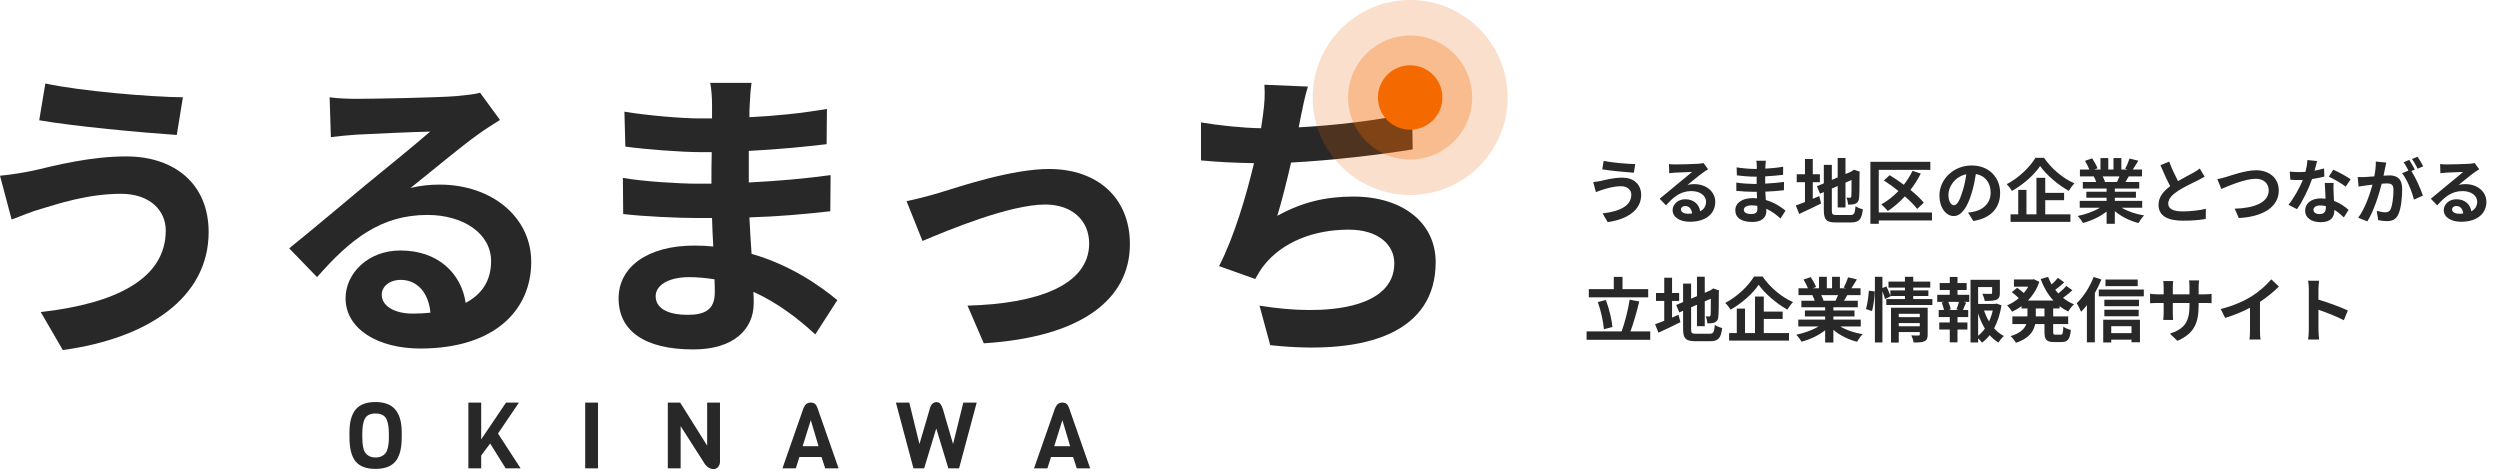 <svg width="379" height="72" viewBox="0 0 379 72" fill="none" xmlns="http://www.w3.org/2000/svg">
<path d="M247.307 29.512C247.307 28.808 246.752 28.232 245.749 28.232C244.576 28.232 243.52 28.595 242.976 28.755C242.667 28.84 242.251 29.011 241.941 29.128L241.536 27.603C241.899 27.571 242.357 27.496 242.709 27.421C243.488 27.24 244.683 26.931 245.931 26.931C247.616 26.931 248.8 27.891 248.8 29.565C248.8 31.848 246.688 33.267 243.723 33.672L242.955 32.349C245.6 32.051 247.307 31.176 247.307 29.512ZM243.115 24.392C244.352 24.659 246.773 24.861 247.904 24.872L247.691 26.184C246.443 26.099 244.128 25.885 242.901 25.672L243.115 24.392ZM254.827 31.741C254.827 32.136 255.264 32.403 255.904 32.403C256.128 32.403 256.331 32.392 256.523 32.371C256.459 31.677 256.064 31.229 255.488 31.229C255.083 31.229 254.827 31.475 254.827 31.741ZM253.013 24.872C253.312 24.915 253.685 24.925 253.984 24.925C254.549 24.925 256.832 24.883 257.44 24.829C257.877 24.787 258.123 24.755 258.251 24.712L258.944 25.661C258.699 25.821 258.443 25.971 258.197 26.152C257.621 26.557 256.501 27.496 255.829 28.029C256.181 27.944 256.501 27.912 256.843 27.912C258.656 27.912 260.032 29.043 260.032 30.6C260.032 32.285 258.752 33.619 256.171 33.619C254.688 33.619 253.568 32.936 253.568 31.869C253.568 31.005 254.347 30.205 255.477 30.205C256.8 30.205 257.6 31.016 257.749 32.029C258.336 31.72 258.635 31.229 258.635 30.579C258.635 29.619 257.675 28.968 256.416 28.968C254.784 28.968 253.717 29.832 252.576 31.133L251.605 30.131C252.363 29.523 253.653 28.435 254.283 27.912C254.88 27.421 255.989 26.525 256.512 26.067C255.968 26.077 254.496 26.141 253.931 26.173C253.643 26.195 253.301 26.227 253.056 26.259L253.013 24.872ZM264.363 31.795C264.363 32.2 264.747 32.445 265.483 32.445C266.048 32.445 266.421 32.285 266.421 31.667C266.421 31.549 266.421 31.4 266.411 31.208C266.123 31.165 265.835 31.133 265.536 31.133C264.779 31.133 264.363 31.432 264.363 31.795ZM267.701 24.371C267.669 24.584 267.648 24.851 267.637 25.128C267.627 25.235 267.627 25.395 267.627 25.565C268.501 25.523 269.387 25.437 270.325 25.277L270.315 26.504C269.611 26.589 268.64 26.685 267.605 26.739C267.605 27.112 267.605 27.507 267.605 27.837C268.683 27.784 269.589 27.699 270.453 27.581L270.443 28.84C269.483 28.947 268.651 29.021 267.627 29.053C267.648 29.459 267.669 29.896 267.701 30.323C269.045 30.707 270.069 31.421 270.688 31.933L269.92 33.128C269.344 32.595 268.619 32.029 267.765 31.645C267.776 31.795 267.776 31.923 267.776 32.04C267.776 32.947 267.083 33.651 265.675 33.651C263.968 33.651 263.072 33 263.072 31.869C263.072 30.792 264.064 30.035 265.707 30.035C265.931 30.035 266.155 30.045 266.368 30.067C266.347 29.736 266.336 29.395 266.325 29.075C266.144 29.075 265.963 29.075 265.771 29.075C265.152 29.075 263.936 29.021 263.232 28.936L263.221 27.677C263.915 27.805 265.227 27.88 265.792 27.88C265.963 27.88 266.133 27.88 266.304 27.88C266.304 27.528 266.304 27.144 266.315 26.781C266.176 26.781 266.048 26.781 265.92 26.781C265.248 26.781 264.011 26.685 263.307 26.589L263.275 25.373C264.043 25.501 265.259 25.608 265.909 25.608C266.048 25.608 266.187 25.608 266.325 25.608C266.325 25.405 266.325 25.235 266.325 25.107C266.325 24.904 266.304 24.573 266.261 24.371H267.701ZM274.816 27.624V30.141C275.147 30.003 275.477 29.864 275.797 29.725L276.085 30.845C274.955 31.411 273.739 31.987 272.757 32.435L272.245 31.155C272.629 31.016 273.099 30.835 273.632 30.632V27.624H272.384V26.419H273.632V24.104H274.816V26.419H275.893V27.624H274.816ZM278.453 32.595H280.512C281.099 32.595 281.205 32.349 281.301 31.261C281.568 31.453 282.059 31.656 282.411 31.72C282.24 33.213 281.867 33.725 280.619 33.725H278.347C276.907 33.725 276.491 33.331 276.491 31.859V29.117L275.915 29.363L275.445 28.232L276.491 27.795V24.989H277.707V27.272L278.592 26.899V23.955H279.776V26.387L280.619 26.024L280.843 25.875L281.067 25.725L281.952 26.035L281.909 26.248C281.909 28.275 281.888 29.555 281.835 29.992C281.803 30.483 281.611 30.739 281.291 30.877C280.981 31.016 280.523 31.027 280.181 31.027C280.149 30.696 280.053 30.227 279.915 29.96C280.096 29.981 280.331 29.981 280.427 29.981C280.555 29.981 280.619 29.939 280.661 29.747C280.683 29.576 280.693 28.797 280.693 27.283L279.776 27.688V31.453H278.592V28.2L277.707 28.584V31.88C277.707 32.499 277.803 32.595 278.453 32.595ZM292.885 32.211V33.427H284.821V33.928H283.552V24.531H292.64V25.747H284.821V32.211H292.885ZM291.648 30.728L290.645 31.677C290.219 31.112 289.547 30.44 288.779 29.768C287.979 30.643 287.093 31.4 286.197 31.987C285.984 31.72 285.493 31.229 285.205 30.984C286.144 30.461 287.029 29.768 287.808 28.957C287.083 28.371 286.315 27.816 285.589 27.357L286.475 26.557C287.157 26.973 287.904 27.475 288.619 28.008C289.131 27.357 289.579 26.643 289.941 25.896L291.189 26.312C290.752 27.187 290.219 28.019 289.621 28.787C290.443 29.448 291.168 30.131 291.648 30.728ZM303.221 29.245C303.221 31.496 301.845 33.085 299.157 33.501L298.357 32.232C298.763 32.189 299.061 32.125 299.349 32.061C300.715 31.741 301.781 30.76 301.781 29.203C301.781 27.731 300.981 26.632 299.541 26.387C299.392 27.293 299.211 28.275 298.901 29.277C298.261 31.432 297.344 32.755 296.181 32.755C294.997 32.755 294.016 31.453 294.016 29.651C294.016 27.187 296.149 25.085 298.912 25.085C301.557 25.085 303.221 26.92 303.221 29.245ZM295.381 29.512C295.381 30.589 295.808 31.112 296.224 31.112C296.672 31.112 297.088 30.44 297.525 29C297.771 28.211 297.973 27.304 298.091 26.419C296.331 26.781 295.381 28.339 295.381 29.512ZM308.576 23.923H309.877C311.029 25.608 312.779 27.059 314.485 27.795C314.165 28.125 313.877 28.541 313.632 28.936C311.979 28.019 310.197 26.483 309.28 25.171C308.416 26.472 306.773 27.955 305.013 28.947C304.853 28.659 304.491 28.189 304.213 27.923C306.059 26.973 307.776 25.277 308.576 23.923ZM310.059 30.355V32.488H313.877V33.64H304.8V32.488H305.963V28.787H307.211V32.488H308.725V26.952H310.059V29.235H312.917V30.355H310.059ZM321.312 26.739H318.763C318.912 27.016 319.051 27.336 319.125 27.56L318.944 27.592H320.939C321.067 27.336 321.195 27.027 321.312 26.739ZM324.757 31.496H321.664C322.571 32.051 323.808 32.467 325.045 32.659C324.757 32.936 324.384 33.469 324.192 33.811C322.88 33.48 321.589 32.84 320.608 32.008V33.928H319.36V32.072C318.368 32.851 317.056 33.469 315.787 33.8C315.605 33.491 315.243 33 314.976 32.744C316.171 32.499 317.429 32.051 318.347 31.496H315.285V30.451H319.36V29.981H316.288V29.064H319.36V28.584H315.755V27.592H317.781C317.696 27.325 317.557 27.005 317.419 26.76L317.547 26.739H315.317V25.704H316.747C316.597 25.299 316.32 24.787 316.085 24.381L317.173 24.008C317.483 24.467 317.835 25.096 317.984 25.512L317.461 25.704H318.432V23.965H319.616V25.704H320.405V23.965H321.6V25.704H322.549L322.165 25.587C322.421 25.149 322.688 24.509 322.837 24.04L324.171 24.36C323.872 24.851 323.584 25.331 323.339 25.704H324.725V26.739H322.72C322.549 27.048 322.379 27.336 322.219 27.592H324.309V28.584H320.608V29.064H323.808V29.981H320.608V30.451H324.757V31.496ZM328.853 24.499C329.259 25.608 329.76 26.632 330.187 27.453C331.061 26.941 331.989 26.483 332.491 26.195C332.896 25.96 333.205 25.779 333.483 25.544L334.219 26.781C333.899 26.973 333.557 27.155 333.163 27.357C332.501 27.688 331.157 28.307 330.187 28.936C329.301 29.523 328.704 30.131 328.704 30.877C328.704 31.645 329.44 32.051 330.923 32.051C332.021 32.051 333.461 31.891 334.411 31.656L334.389 33.192C333.483 33.352 332.352 33.459 330.965 33.459C328.843 33.459 327.232 32.872 327.232 31.037C327.232 29.864 327.979 28.979 329.003 28.221C328.512 27.315 328 26.173 327.52 25.043L328.853 24.499ZM336.149 27.155C336.544 27.091 337.077 26.941 337.461 26.835C338.282 26.579 340.458 25.811 342.016 25.811C343.946 25.811 345.461 26.92 345.461 28.893C345.461 31.315 343.157 32.861 339.402 33.053L338.784 31.635C341.674 31.56 343.936 30.728 343.936 28.872C343.936 27.869 343.242 27.101 341.962 27.101C340.394 27.101 337.866 28.168 336.757 28.648L336.149 27.155ZM351.274 24.413C351.189 24.755 351.05 25.299 350.89 25.875C351.413 25.779 351.914 25.661 352.33 25.533L352.373 26.771C351.882 26.899 351.221 27.037 350.506 27.144C349.994 28.637 349.088 30.504 348.224 31.709L346.933 31.048C347.776 30.003 348.64 28.435 349.109 27.283C348.917 27.293 348.736 27.293 348.554 27.293C348.117 27.293 347.68 27.283 347.221 27.251L347.125 26.013C347.584 26.067 348.149 26.088 348.544 26.088C348.864 26.088 349.184 26.077 349.514 26.045C349.664 25.459 349.781 24.819 349.802 24.264L351.274 24.413ZM350.72 31.795C350.72 32.189 351.05 32.456 351.637 32.456C352.373 32.456 352.597 32.051 352.597 31.464C352.597 31.4 352.597 31.336 352.597 31.251C352.32 31.187 352.032 31.144 351.733 31.144C351.114 31.144 350.72 31.421 350.72 31.795ZM353.77 27.731C353.738 28.179 353.76 28.627 353.77 29.096C353.781 29.405 353.813 29.917 353.834 30.451C354.752 30.792 355.498 31.325 356.042 31.816L355.328 32.957C354.954 32.616 354.474 32.168 353.888 31.816C353.888 31.848 353.888 31.891 353.888 31.923C353.888 32.915 353.344 33.683 351.829 33.683C350.506 33.683 349.461 33.096 349.461 31.923C349.461 30.877 350.336 30.077 351.818 30.077C352.074 30.077 352.309 30.099 352.554 30.12C352.512 29.331 352.458 28.381 352.437 27.731H353.77ZM355.605 28.296C354.986 27.805 353.77 27.112 353.045 26.781L353.728 25.725C354.496 26.056 355.818 26.781 356.362 27.176L355.605 28.296ZM361.76 24.648C361.696 24.925 361.621 25.267 361.568 25.533C361.504 25.853 361.418 26.248 361.344 26.632C361.706 26.611 362.016 26.589 362.24 26.589C363.37 26.589 364.17 27.091 364.17 28.627C364.17 29.885 364.021 31.613 363.562 32.541C363.21 33.288 362.624 33.523 361.813 33.523C361.408 33.523 360.896 33.448 360.533 33.373L360.309 31.965C360.714 32.083 361.333 32.189 361.61 32.189C361.973 32.189 362.24 32.083 362.41 31.731C362.698 31.123 362.848 29.832 362.848 28.776C362.848 27.923 362.474 27.805 361.813 27.805C361.642 27.805 361.376 27.827 361.066 27.848C360.661 29.469 359.872 31.997 358.89 33.565L357.504 33.011C358.538 31.613 359.274 29.459 359.669 27.997C359.285 28.04 358.944 28.083 358.752 28.104C358.442 28.157 357.888 28.232 357.557 28.285L357.429 26.835C357.824 26.867 358.176 26.845 358.57 26.835C358.901 26.824 359.402 26.792 359.946 26.739C360.096 25.939 360.192 25.16 360.17 24.488L361.76 24.648ZM366.506 23.763C366.784 24.168 367.178 24.84 367.36 25.213L366.517 25.576C366.293 25.139 365.952 24.509 365.653 24.104L366.506 23.763ZM365.237 24.243C365.504 24.637 365.888 25.309 366.09 25.704L365.568 25.928C366.208 26.92 367.008 28.701 367.306 29.651L365.952 30.269C365.674 29.085 364.917 27.208 364.16 26.269L365.12 25.853C364.906 25.448 364.64 24.936 364.394 24.595L365.237 24.243ZM371.733 31.741C371.733 32.136 372.17 32.403 372.81 32.403C373.034 32.403 373.237 32.392 373.429 32.371C373.365 31.677 372.97 31.229 372.394 31.229C371.989 31.229 371.733 31.475 371.733 31.741ZM369.92 24.872C370.218 24.915 370.592 24.925 370.89 24.925C371.456 24.925 373.738 24.883 374.346 24.829C374.784 24.787 375.029 24.755 375.157 24.712L375.85 25.661C375.605 25.821 375.349 25.971 375.104 26.152C374.528 26.557 373.408 27.496 372.736 28.029C373.088 27.944 373.408 27.912 373.749 27.912C375.562 27.912 376.938 29.043 376.938 30.6C376.938 32.285 375.658 33.619 373.077 33.619C371.594 33.619 370.474 32.936 370.474 31.869C370.474 31.005 371.253 30.205 372.384 30.205C373.706 30.205 374.506 31.016 374.656 32.029C375.242 31.72 375.541 31.229 375.541 30.579C375.541 29.619 374.581 28.968 373.322 28.968C371.69 28.968 370.624 29.832 369.482 31.133L368.512 30.131C369.269 29.523 370.56 28.435 371.189 27.912C371.786 27.421 372.896 26.525 373.418 26.067C372.874 26.077 371.402 26.141 370.837 26.173C370.549 26.195 370.208 26.227 369.962 26.259L369.92 24.872ZM249.867 43.832V45.08H240.864V43.832H244.651V41.976H245.973V43.832H249.867ZM244.448 49.571L243.147 49.912C243.072 48.803 242.699 47.096 242.229 45.795L243.445 45.475C243.947 46.787 244.341 48.44 244.448 49.571ZM247.179 50.243H250.176V51.512H240.523V50.243H245.835C246.315 48.952 246.827 46.968 247.051 45.432L248.512 45.699C248.139 47.267 247.637 48.995 247.179 50.243ZM253.483 45.624V48.141C253.813 48.003 254.144 47.864 254.464 47.725L254.752 48.845C253.621 49.411 252.405 49.987 251.424 50.435L250.912 49.155C251.296 49.016 251.765 48.835 252.299 48.632V45.624H251.051V44.419H252.299V42.104H253.483V44.419H254.56V45.624H253.483ZM257.12 50.595H259.179C259.765 50.595 259.872 50.349 259.968 49.261C260.235 49.453 260.725 49.656 261.077 49.72C260.907 51.213 260.533 51.725 259.285 51.725H257.013C255.573 51.725 255.157 51.331 255.157 49.859V47.117L254.581 47.363L254.112 46.232L255.157 45.795V42.989H256.373V45.272L257.259 44.899V41.955H258.443V44.387L259.285 44.024L259.509 43.875L259.733 43.725L260.619 44.035L260.576 44.248C260.576 46.275 260.555 47.555 260.501 47.992C260.469 48.483 260.277 48.739 259.957 48.877C259.648 49.016 259.189 49.027 258.848 49.027C258.816 48.696 258.72 48.227 258.581 47.96C258.763 47.981 258.997 47.981 259.093 47.981C259.221 47.981 259.285 47.939 259.328 47.747C259.349 47.576 259.36 46.797 259.36 45.283L258.443 45.688V49.453H257.259V46.2L256.373 46.584V49.88C256.373 50.499 256.469 50.595 257.12 50.595ZM265.909 41.923H267.211C268.363 43.608 270.112 45.059 271.819 45.795C271.499 46.125 271.211 46.541 270.965 46.936C269.312 46.019 267.531 44.483 266.613 43.171C265.749 44.472 264.107 45.955 262.347 46.947C262.187 46.659 261.824 46.189 261.547 45.923C263.392 44.973 265.109 43.277 265.909 41.923ZM267.392 48.355V50.488H271.211V51.64H262.133V50.488H263.296V46.787H264.544V50.488H266.059V44.952H267.392V47.235H270.251V48.355H267.392ZM278.645 44.739H276.096C276.245 45.016 276.384 45.336 276.459 45.56L276.277 45.592H278.272C278.4 45.336 278.528 45.027 278.645 44.739ZM282.091 49.496H278.997C279.904 50.051 281.141 50.467 282.379 50.659C282.091 50.936 281.717 51.469 281.525 51.811C280.213 51.48 278.923 50.84 277.941 50.008V51.928H276.693V50.072C275.701 50.851 274.389 51.469 273.12 51.8C272.939 51.491 272.576 51 272.309 50.744C273.504 50.499 274.763 50.051 275.68 49.496H272.619V48.451H276.693V47.981H273.621V47.064H276.693V46.584H273.088V45.592H275.115C275.029 45.325 274.891 45.005 274.752 44.76L274.88 44.739H272.651V43.704H274.08C273.931 43.299 273.653 42.787 273.419 42.381L274.507 42.008C274.816 42.467 275.168 43.096 275.317 43.512L274.795 43.704H275.765V41.965H276.949V43.704H277.739V41.965H278.933V43.704H279.883L279.499 43.587C279.755 43.149 280.021 42.509 280.171 42.04L281.504 42.36C281.205 42.851 280.917 43.331 280.672 43.704H282.059V44.739H280.053C279.883 45.048 279.712 45.336 279.552 45.592H281.643V46.584H277.941V47.064H281.141V47.981H277.941V48.451H282.091V49.496ZM283.797 47.16L282.88 46.851C283.104 46.125 283.264 44.931 283.317 44.067L284.213 44.184C284.192 45.069 284.021 46.339 283.797 47.16ZM287.851 49.464H291.04V48.973H287.851V49.464ZM291.04 47.576H287.851V48.077H291.04V47.576ZM292.235 46.648V50.712C292.235 51.267 292.128 51.565 291.744 51.736C291.371 51.917 290.837 51.917 290.101 51.917C290.059 51.608 289.909 51.149 289.76 50.84C290.197 50.872 290.699 50.861 290.837 50.861C290.987 50.861 291.04 50.819 291.04 50.691V50.339H287.851V51.939H286.677V46.648H292.235ZM290.048 45.336H292.949V46.243H285.963V45.336H288.789V44.877H286.581L286.603 44.931L285.771 45.336C285.696 45.027 285.547 44.579 285.376 44.163V51.917H284.235V41.965H285.376V43.672L285.984 43.416C286.208 43.875 286.453 44.472 286.581 44.867V44.024H288.789V43.597H286.293V42.691H288.789V41.965H290.048V42.691H292.629V43.597H290.048V44.024H292.341V44.877H290.048V45.336ZM296.939 47L296.597 46.904C296.725 46.584 296.885 46.125 296.981 45.763H295.36C295.541 46.147 295.691 46.605 295.733 46.904L295.392 47H296.939ZM296.757 43.96V44.696H298.539V45.763H297.653L298.069 45.869C297.888 46.264 297.728 46.68 297.579 47H298.379V48.067H296.757V48.888H298.261V49.955H296.757V51.896H295.584V49.955H293.995V48.888H295.584V48.067H293.909V47H294.709C294.645 46.659 294.507 46.211 294.357 45.859L294.741 45.763H293.685V44.696H295.584V43.96H294.059V42.915H295.584V41.987H296.757V42.915H298.144V43.96H296.757ZM299.883 47.512V50.904C300.267 50.595 300.608 50.232 300.907 49.816C300.491 49.133 300.149 48.355 299.883 47.512ZM302.101 47.075H300.779C300.971 47.661 301.227 48.216 301.536 48.728C301.781 48.216 301.973 47.651 302.101 47.075ZM302.667 46.019L303.424 46.285C303.221 47.576 302.848 48.771 302.304 49.773C302.741 50.253 303.232 50.659 303.787 50.936C303.509 51.171 303.147 51.619 302.965 51.939C302.464 51.64 302.027 51.256 301.632 50.808C301.291 51.245 300.907 51.629 300.469 51.949C300.331 51.736 300.107 51.491 299.883 51.288V51.917H298.731V42.413H303.179V44.419C303.179 44.963 303.061 45.272 302.645 45.443C302.24 45.613 301.664 45.624 300.885 45.624C300.832 45.283 300.672 44.845 300.523 44.536C301.045 44.557 301.632 44.557 301.792 44.557C301.952 44.547 302.005 44.515 302.005 44.397V43.523H299.883V46.072H302.453L302.667 46.019ZM309.941 47.971V46.765H308.629V47.971H309.941ZM312.235 46.765H311.264V47.971H313.536V49.133H311.264V50.285C311.264 50.669 311.307 50.733 311.605 50.733H312.427C312.704 50.733 312.757 50.52 312.8 49.517C313.067 49.731 313.579 49.944 313.941 50.019C313.813 51.427 313.483 51.853 312.544 51.853H311.381C310.229 51.853 309.941 51.48 309.941 50.296V49.133H308.533C308.299 50.253 307.595 51.309 305.621 51.971C305.461 51.683 305.077 51.192 304.811 50.957C306.283 50.509 306.923 49.848 307.189 49.133H305.077V47.971H307.36V46.765H306.464V46.413C306.016 46.744 305.536 47.021 305.045 47.256C304.875 46.968 304.523 46.531 304.277 46.296C304.896 46.04 305.504 45.667 306.048 45.197C305.771 44.92 305.344 44.557 304.992 44.291L305.792 43.629C306.112 43.853 306.517 44.163 306.816 44.419C307.072 44.12 307.296 43.8 307.488 43.459H305.312V42.371H308.096L308.32 42.328L309.163 42.723C308.789 43.843 308.181 44.792 307.435 45.56H311.296C310.464 44.664 309.824 43.555 309.355 42.296L310.496 41.976C310.645 42.371 310.816 42.755 311.029 43.117C311.381 42.797 311.733 42.424 311.979 42.125L312.939 42.808C312.501 43.203 312.011 43.619 311.573 43.939C311.723 44.131 311.883 44.312 312.043 44.493C312.48 44.141 312.949 43.704 313.248 43.341L314.176 44.003C313.739 44.408 313.227 44.824 312.757 45.155C313.259 45.56 313.813 45.891 314.421 46.136C314.123 46.381 313.739 46.883 313.547 47.224C313.077 47 312.64 46.733 312.235 46.424V46.765ZM324.075 42.381V43.373H319.189V42.381H324.075ZM317.397 41.987L318.571 42.371C318.293 43.053 317.963 43.757 317.579 44.429V51.896H316.373V46.264C316.085 46.637 315.787 46.968 315.488 47.267C315.371 46.968 315.04 46.275 314.827 45.976C315.84 45.016 316.821 43.501 317.397 41.987ZM323.136 49.453H320.064V50.499H323.136V49.453ZM318.848 51.917V48.472H324.416V51.885H323.136V51.491H320.064V51.917H318.848ZM319.019 47.949V46.957H324.224V47.949H319.019ZM324.267 45.443V46.424H319.019V45.443H324.267ZM318.176 43.896H325.003V44.92H318.176V43.896ZM333.312 46.285C333.312 48.931 332.672 50.541 330.101 51.672L328.96 50.595C331.019 49.88 331.925 48.963 331.925 46.339V45.933H329.397V47.384C329.397 47.853 329.429 48.291 329.44 48.504H327.947C327.979 48.291 328.011 47.864 328.011 47.384V45.933H327.104C326.571 45.933 326.187 45.955 325.952 45.976V44.525C326.133 44.557 326.571 44.621 327.104 44.621H328.011V43.565C328.011 43.256 327.979 42.925 327.947 42.605H329.461C329.429 42.808 329.397 43.149 329.397 43.565V44.621H331.925V43.501C331.925 43.075 331.893 42.723 331.861 42.509H333.387C333.355 42.723 333.312 43.075 333.312 43.501V44.621H334.101C334.667 44.621 334.987 44.6 335.275 44.547V45.965C335.04 45.944 334.667 45.933 334.101 45.933H333.312V46.285ZM336.661 46.851C338.571 46.36 340.139 45.667 341.323 44.941C342.421 44.259 343.637 43.192 344.331 42.349L345.483 43.448C344.672 44.248 343.648 45.08 342.613 45.763V50.072C342.613 50.541 342.635 51.203 342.709 51.469H341.024C341.067 51.213 341.099 50.541 341.099 50.072V46.659C340 47.235 338.645 47.811 337.333 48.195L336.661 46.851ZM350.016 49.976V43.843C350.016 43.469 349.984 42.936 349.909 42.563H351.573C351.531 42.936 351.477 43.405 351.477 43.843V45.421C352.907 45.837 354.955 46.595 355.936 47.075L355.328 48.547C354.229 47.971 352.629 47.352 351.477 46.957V49.976C351.477 50.285 351.531 51.032 351.573 51.469H349.909C349.973 51.043 350.016 50.403 350.016 49.976Z" fill="#282828"/>
<path d="M60.902 65.554V66.31C60.902 67.981 60.584 69.194 59.95 69.95C59.324 70.706 58.316 71.084 56.926 71.084C55.535 71.084 54.527 70.706 53.902 69.95C53.286 69.194 52.978 67.967 52.978 66.268V65.54C52.978 63.991 53.29 62.838 53.916 62.082C54.55 61.326 55.549 60.948 56.912 60.948C58.284 60.948 59.292 61.331 59.936 62.096C60.58 62.861 60.902 64.014 60.902 65.554ZM58.956 66.268V65.75C58.956 64.854 58.844 64.14 58.62 63.608C58.358 62.992 57.798 62.684 56.94 62.684C56.072 62.684 55.507 62.992 55.246 63.608C55.031 64.112 54.924 64.826 54.924 65.75V66.268C54.924 67.472 55.092 68.284 55.428 68.704C55.558 68.881 55.75 69.035 56.002 69.166C56.263 69.287 56.571 69.348 56.926 69.348C57.29 69.348 57.598 69.287 57.85 69.166C58.102 69.045 58.298 68.895 58.438 68.718C58.578 68.541 58.685 68.307 58.76 68.018C58.89 67.561 58.956 66.977 58.956 66.268ZM75.497 65.722L78.927 71H76.659L74.307 67.234L72.949 69.054V71H71.003V61.032H72.949V66.604L76.715 61.032H78.675L75.497 65.722ZM90.66 71H88.714V61.032H90.66V71ZM109.15 61.032V69.992C109.15 70.3 109.056 70.566 108.87 70.79C108.683 71.005 108.464 71.112 108.212 71.112C107.568 71.112 107.04 70.739 106.63 69.992L103.186 64.602V71H101.24V61.032H103.116L107.204 67.556V61.032H109.15ZM127.129 71H125.099L124.539 69.278H121.193L120.647 71H118.617L121.809 61.872C121.949 61.555 122.103 61.335 122.271 61.214C122.448 61.093 122.663 61.032 122.915 61.032C123.167 61.032 123.367 61.088 123.517 61.2C123.675 61.312 123.815 61.536 123.937 61.872L127.129 71ZM124.091 67.64L122.915 63.692L121.683 67.64H124.091ZM148.068 61.032L145.394 71H143.77L141.936 64.952L140.102 71H138.478L135.818 61.032H137.848L139.388 67.318L140.914 62.124C141.082 61.349 141.437 60.962 141.978 60.962C142.249 60.962 142.454 61.065 142.594 61.27C142.734 61.466 142.86 61.751 142.972 62.124L144.484 67.318L146.038 61.032H148.068ZM165.27 71H163.24L162.68 69.278H159.334L158.788 71H156.758L159.95 61.872C160.09 61.555 160.244 61.335 160.412 61.214C160.59 61.093 160.804 61.032 161.056 61.032C161.308 61.032 161.509 61.088 161.658 61.2C161.817 61.312 161.957 61.536 162.078 61.872L165.27 71ZM162.232 67.64L161.056 63.692L159.824 67.64H162.232Z" fill="#282828"/>
<path d="M198.28 13.124C197.769 14.75 197.491 16.329 197.165 17.862C197.073 18.28 196.98 18.791 196.887 19.302C202.182 19.023 208.452 18.326 214.072 17.119L214.165 22.646C209.334 23.436 201.949 24.318 195.726 24.643C195.075 27.476 194.332 30.449 193.635 32.725C197.398 30.635 201.02 29.799 205.154 29.799C212.679 29.799 217.648 33.793 217.648 39.738C217.648 50.189 207.569 53.951 192.567 52.325L190.942 46.334C201.113 48.006 211.378 46.752 211.378 39.924C211.378 37.137 209.009 34.815 204.458 34.815C199.116 34.815 194.379 36.719 191.592 40.249C191.081 40.899 190.756 41.503 190.291 42.293L184.811 40.342C187.04 36.023 188.898 29.845 190.106 24.736C187.179 24.69 184.439 24.55 182.07 24.318V18.559C184.857 19.023 188.341 19.395 191.174 19.441C191.267 18.744 191.36 18.094 191.453 17.537C191.731 15.54 191.778 14.378 191.685 12.846L198.28 13.124Z" fill="#282828"/>
<path d="M137.434 30.495C138.827 30.216 140.964 29.659 142.357 29.241C145.515 28.266 153.411 25.618 159.031 25.618C166.37 25.618 171.293 29.984 171.293 36.998C171.293 45.404 163.908 51.117 149.138 52.046L146.676 46.333C157.313 46.055 165.116 43.221 165.116 36.905C165.116 33.421 162.515 31.006 158.474 31.006C153.086 31.006 143.797 34.861 139.849 36.533L137.434 30.495Z" fill="#282828"/>
<path d="M99.399 44.893C99.399 46.658 101.071 47.726 104.276 47.726C106.738 47.726 108.363 47.03 108.363 44.336C108.363 43.825 108.364 43.175 108.317 42.339C107.063 42.153 105.809 42.014 104.508 42.014C101.211 42.014 99.399 43.314 99.399 44.893ZM113.937 12.566C113.798 13.495 113.705 14.656 113.658 15.864C113.612 16.329 113.612 17.025 113.612 17.768C117.421 17.583 121.276 17.211 125.363 16.514L125.316 21.856C122.251 22.227 118.024 22.645 113.519 22.878C113.519 24.503 113.519 26.222 113.519 27.662C118.21 27.429 122.158 27.058 125.92 26.547L125.874 32.028C121.694 32.492 118.071 32.817 113.612 32.956C113.705 34.721 113.798 36.626 113.937 38.484C119.789 40.156 124.248 43.267 126.942 45.497L123.598 50.699C121.09 48.377 117.931 45.915 114.216 44.243C114.262 44.893 114.262 45.45 114.262 45.961C114.262 49.909 111.243 52.975 105.112 52.975C97.681 52.975 93.779 50.142 93.779 45.218C93.779 40.527 98.099 37.23 105.252 37.23C106.227 37.23 107.202 37.276 108.131 37.369C108.038 35.929 107.992 34.443 107.945 33.049C107.156 33.049 106.366 33.049 105.53 33.049C102.836 33.049 97.541 32.817 94.476 32.446L94.43 26.965C97.449 27.522 103.161 27.847 105.623 27.847C106.366 27.847 107.109 27.847 107.853 27.847C107.853 26.315 107.853 24.642 107.899 23.063C107.295 23.063 106.738 23.063 106.181 23.063C103.254 23.063 97.867 22.645 94.801 22.227L94.662 16.932C98.006 17.49 103.301 17.954 106.134 17.954C106.738 17.954 107.342 17.954 107.945 17.954C107.945 17.072 107.945 16.329 107.945 15.771C107.945 14.889 107.853 13.449 107.667 12.566H113.937Z" fill="#282828"/>
<path d="M57.869 44.661C57.869 46.38 59.773 47.541 62.56 47.541C63.535 47.541 64.418 47.494 65.254 47.401C64.975 44.382 63.256 42.431 60.748 42.431C58.983 42.431 57.869 43.5 57.869 44.661ZM49.973 14.749C51.273 14.935 52.899 14.982 54.199 14.982C56.661 14.982 66.601 14.796 69.248 14.564C71.152 14.378 72.221 14.239 72.778 14.053L75.797 18.186C74.729 18.883 73.614 19.533 72.546 20.323C70.038 22.088 65.161 26.175 62.235 28.498C63.767 28.126 65.161 27.987 66.647 27.987C74.543 27.987 80.534 32.91 80.534 39.691C80.534 47.03 74.961 52.836 63.721 52.836C57.265 52.836 52.388 49.863 52.388 45.218C52.388 41.456 55.779 37.973 60.702 37.973C66.461 37.973 69.945 41.503 70.595 45.915C73.15 44.568 74.45 42.431 74.45 39.598C74.45 35.418 70.27 32.585 64.789 32.585C57.683 32.585 53.038 36.347 48.068 42.014L43.842 37.648C47.139 35 52.76 30.263 55.5 27.987C58.101 25.85 62.931 21.949 65.207 19.951C62.838 19.998 56.429 20.277 53.967 20.416C52.713 20.509 51.227 20.648 50.158 20.788L49.973 14.749Z" fill="#282828"/>
<path d="M25.128 34.953C25.128 31.887 22.712 29.379 18.346 29.379C13.237 29.379 8.639 30.958 6.27 31.655C4.923 32.026 3.112 32.77 1.765 33.281L0 26.639C1.579 26.499 3.576 26.174 5.109 25.849C8.5 25.059 13.702 23.712 19.136 23.712C26.474 23.712 31.63 27.893 31.63 35.185C31.63 45.124 22.434 51.302 9.522 53.067L6.177 47.307C17.696 46.007 25.128 42.198 25.128 34.953ZM6.874 12.658C12.262 13.819 22.805 14.702 27.729 14.748L26.8 20.461C21.365 20.09 11.287 19.161 5.945 18.232L6.874 12.658Z" fill="#282828"/>
<path d="M228.557 14.778C228.557 22.94 221.94 29.557 213.778 29.557C205.617 29.557 199 22.94 199 14.778C199 6.617 205.617 0 213.778 0C221.94 0 228.557 6.617 228.557 14.778Z" fill="#EA6000" fill-opacity="0.2"/>
<path d="M223.182 14.778C223.182 19.972 218.971 24.183 213.778 24.183C208.584 24.183 204.373 19.972 204.373 14.778C204.373 9.585 208.584 5.374 213.778 5.374C218.971 5.374 223.182 9.585 223.182 14.778Z" fill="#F46A00" fill-opacity="0.3"/>
<path d="M218.665 14.778C218.665 17.476 216.478 19.663 213.78 19.663C211.082 19.663 208.895 17.476 208.895 14.778C208.895 12.08 211.082 9.893 213.78 9.893C216.478 9.893 218.665 12.08 218.665 14.778Z" fill="#F46A00"/>
</svg>
